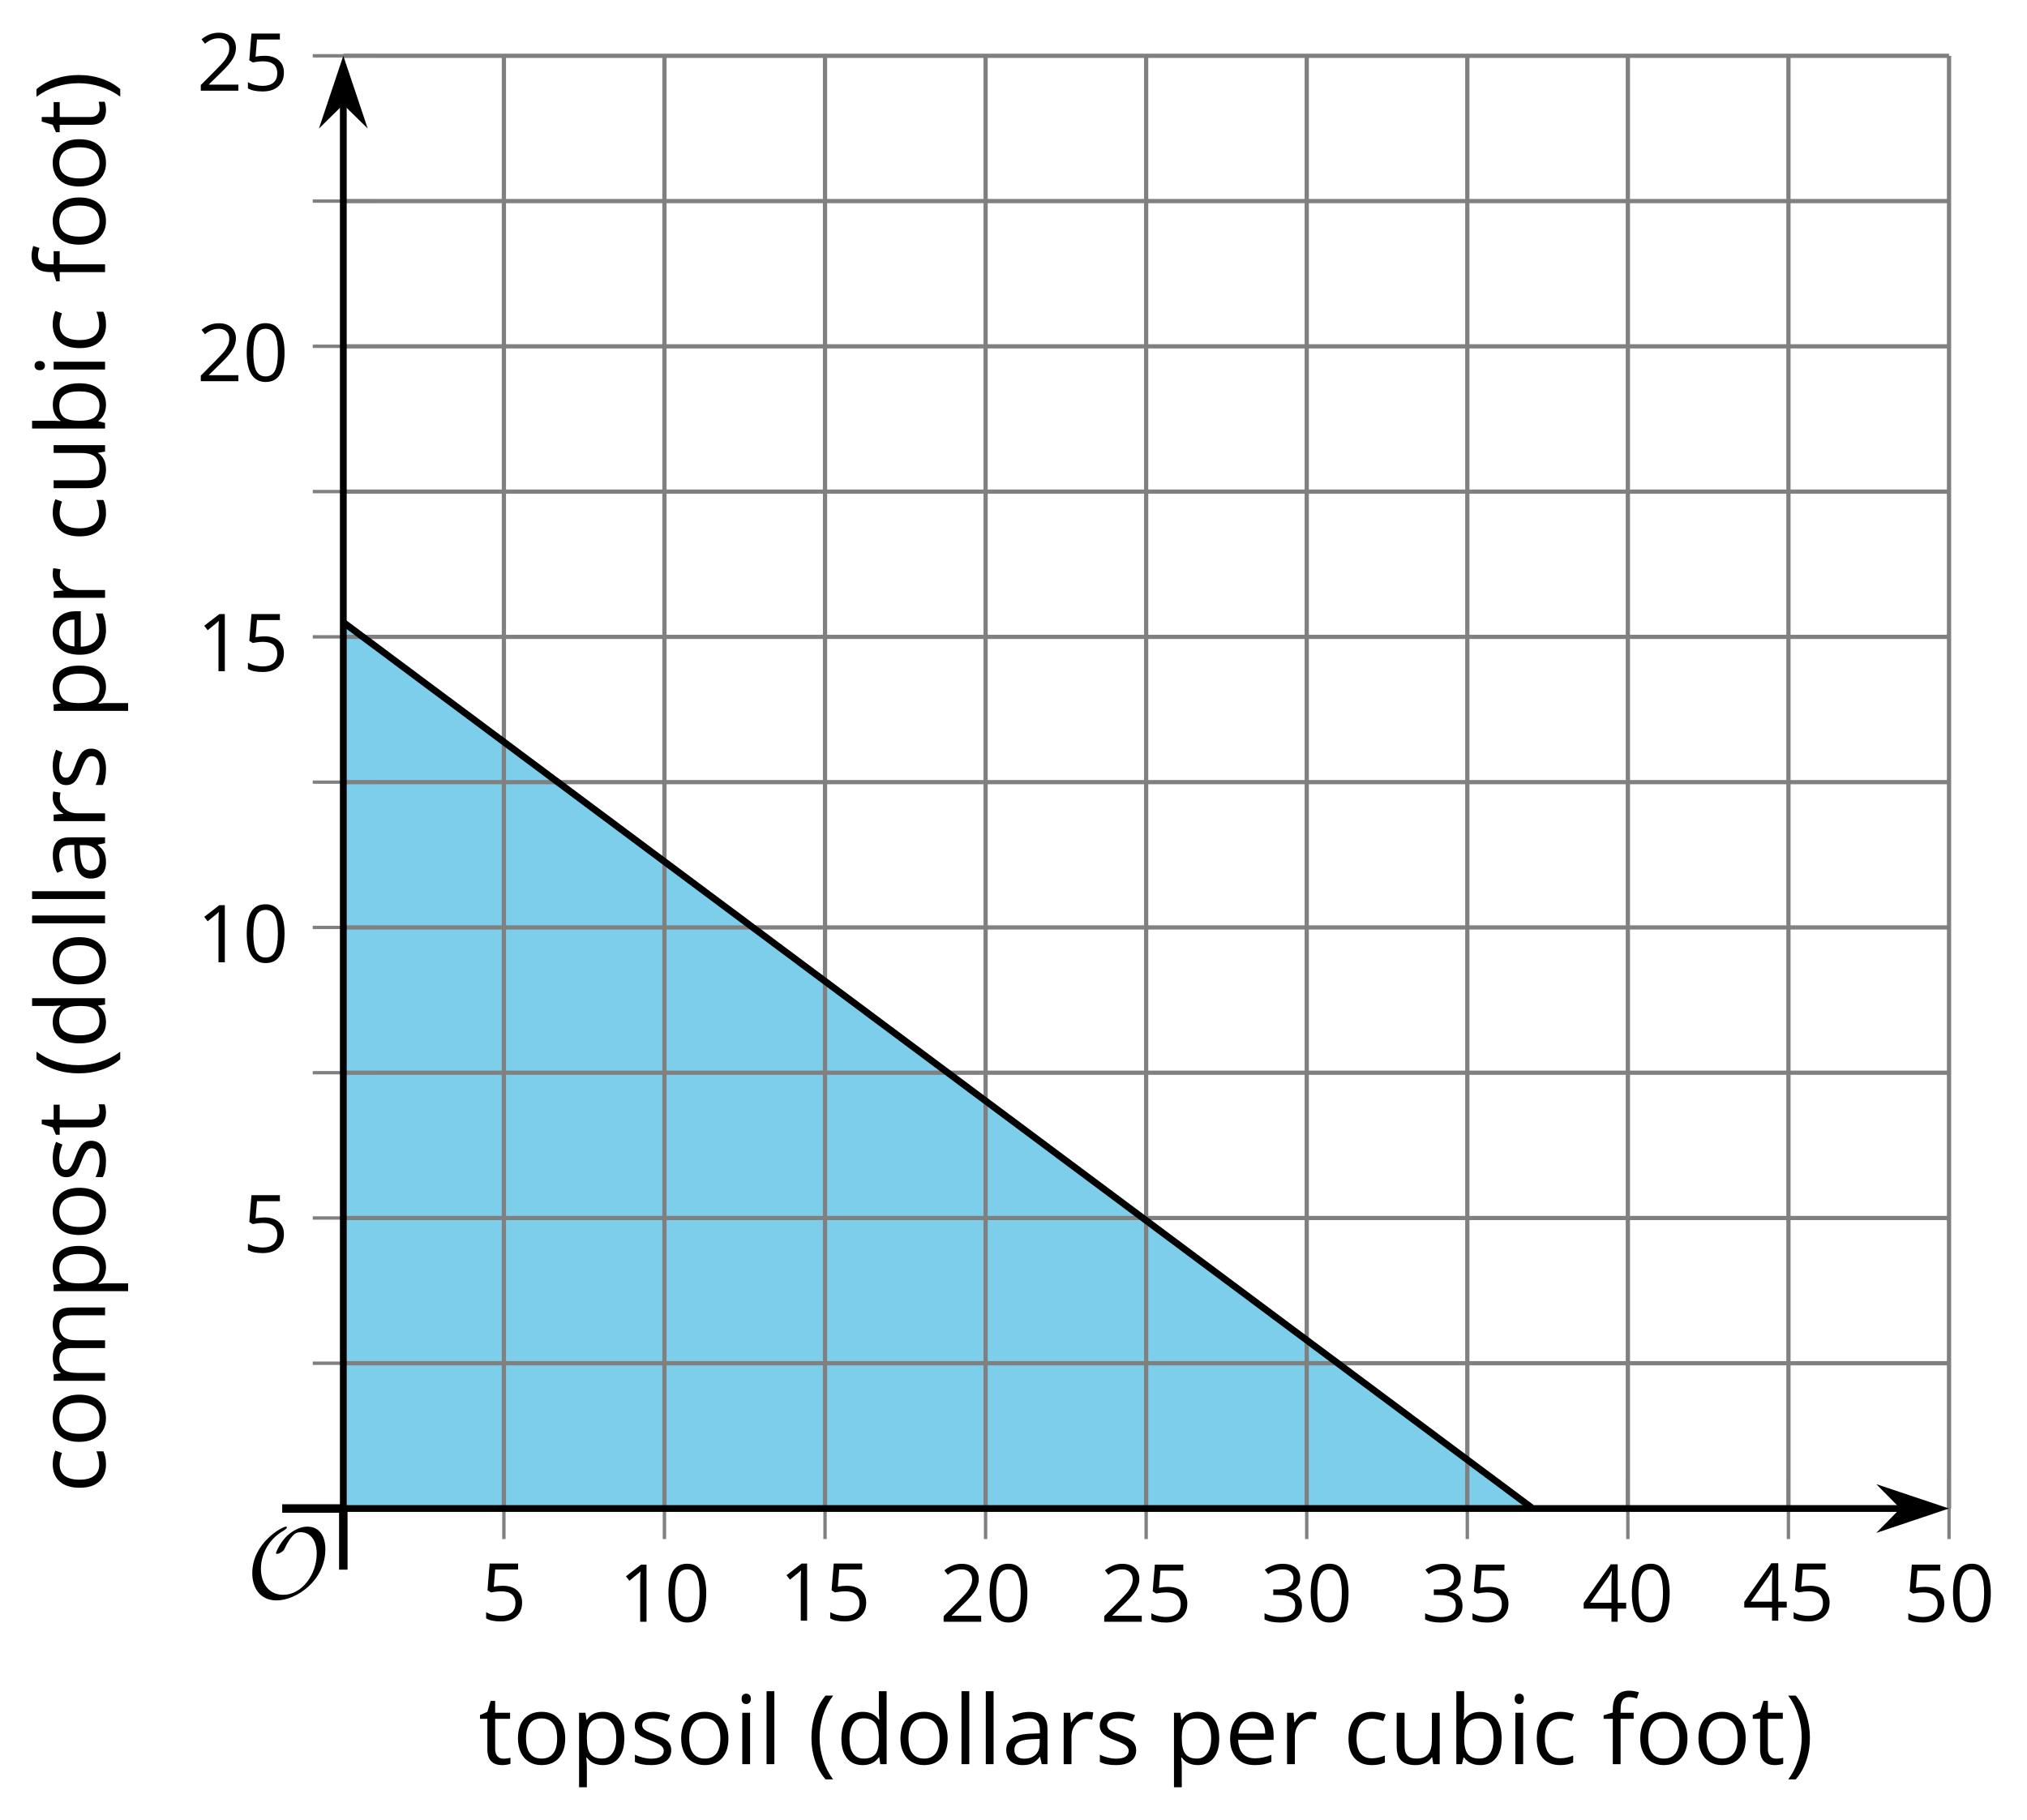 <?xml version='1.0' encoding='UTF-8'?>
<!-- This file was generated by dvisvgm 2.1.3 -->
<svg height='214.395pt' version='1.1' viewBox='-72 -72 238.799 214.395' width='238.799pt' xmlns='http://www.w3.org/2000/svg' xmlns:xlink='http://www.w3.org/1999/xlink'>
<defs>
<clipPath id='clip1'>
<path d='M-31.555 105.739H157.613V-65.425H-31.555Z'/>
</clipPath>
<path d='M9.289 -5.762C9.289 -7.281 8.62 -8.428 7.161 -8.428C5.918 -8.428 4.866 -7.424 4.782 -7.352C3.826 -6.408 3.467 -5.332 3.467 -5.308C3.467 -5.236 3.527 -5.224 3.587 -5.224C3.814 -5.224 4.005 -5.344 4.184 -5.475C4.399 -5.631 4.411 -5.667 4.543 -5.942C4.651 -6.181 4.926 -6.767 5.368 -7.269C5.655 -7.592 5.894 -7.771 6.372 -7.771C7.532 -7.771 8.273 -6.814 8.273 -5.248C8.273 -2.809 6.539 -0.395 4.328 -0.395C2.63 -0.395 1.698 -1.745 1.698 -3.455C1.698 -5.081 2.534 -6.874 4.28 -7.902C4.399 -7.974 4.758 -8.189 4.758 -8.345C4.758 -8.428 4.663 -8.428 4.639 -8.428C4.22 -8.428 0.681 -6.528 0.681 -2.941C0.681 -1.267 1.554 0.263 3.539 0.263C5.87 0.263 9.289 -2.08 9.289 -5.762Z' id='g0-79'/>
<use id='g7-8' transform='scale(1.2)' xlink:href='#g5-8'/>
<use id='g7-9' transform='scale(1.2)' xlink:href='#g5-9'/>
<use id='g7-65' transform='scale(1.2)' xlink:href='#g5-65'/>
<use id='g7-66' transform='scale(1.2)' xlink:href='#g5-66'/>
<use id='g7-67' transform='scale(1.2)' xlink:href='#g5-67'/>
<use id='g7-68' transform='scale(1.2)' xlink:href='#g5-68'/>
<use id='g7-69' transform='scale(1.2)' xlink:href='#g5-69'/>
<use id='g7-70' transform='scale(1.2)' xlink:href='#g5-70'/>
<use id='g7-73' transform='scale(1.2)' xlink:href='#g5-73'/>
<use id='g7-76' transform='scale(1.2)' xlink:href='#g5-76'/>
<use id='g7-77' transform='scale(1.2)' xlink:href='#g5-77'/>
<use id='g7-79' transform='scale(1.2)' xlink:href='#g5-79'/>
<use id='g7-80' transform='scale(1.2)' xlink:href='#g5-80'/>
<use id='g7-82' transform='scale(1.2)' xlink:href='#g5-82'/>
<use id='g7-83' transform='scale(1.2)' xlink:href='#g5-83'/>
<use id='g7-84' transform='scale(1.2)' xlink:href='#g5-84'/>
<use id='g7-85' transform='scale(1.2)' xlink:href='#g5-85'/>
<path d='M0.378 -2.583C0.378 -1.782 0.497 -1.031 0.732 -0.336S1.312 0.971 1.763 1.492H2.5C2.072 0.912 1.745 0.272 1.519 -0.433S1.179 -1.855 1.179 -2.592C1.179 -3.343 1.289 -4.07 1.51 -4.779C1.736 -5.488 2.067 -6.137 2.509 -6.731H1.763C1.317 -6.197 0.971 -5.576 0.737 -4.866C0.497 -4.157 0.378 -3.398 0.378 -2.583Z' id='g5-8'/>
<path d='M2.413 -2.583C2.413 -3.389 2.293 -4.148 2.058 -4.862C1.823 -5.571 1.478 -6.192 1.027 -6.731H0.281C0.723 -6.137 1.054 -5.488 1.28 -4.779C1.501 -4.07 1.611 -3.343 1.611 -2.592C1.611 -1.855 1.496 -1.133 1.271 -0.433C1.045 0.272 0.718 0.916 0.29 1.492H1.027C1.473 0.976 1.819 0.368 2.053 -0.327C2.293 -1.022 2.413 -1.777 2.413 -2.583Z' id='g5-9'/>
<path d='M4.922 -3.375C4.922 -4.498 4.733 -5.355 4.355 -5.948C3.973 -6.542 3.421 -6.837 2.689 -6.837C1.938 -6.837 1.381 -6.552 1.018 -5.985S0.47 -4.549 0.47 -3.375C0.47 -2.238 0.658 -1.377 1.036 -0.792C1.413 -0.203 1.966 0.092 2.689 0.092C3.444 0.092 4.006 -0.193 4.374 -0.769C4.738 -1.344 4.922 -2.21 4.922 -3.375ZM1.243 -3.375C1.243 -4.355 1.358 -5.064 1.588 -5.506C1.819 -5.953 2.187 -6.174 2.689 -6.174C3.2 -6.174 3.568 -5.948 3.794 -5.497C4.024 -5.051 4.139 -4.342 4.139 -3.375S4.024 -1.699 3.794 -1.243C3.568 -0.792 3.2 -0.566 2.689 -0.566C2.187 -0.566 1.819 -0.792 1.588 -1.234C1.358 -1.685 1.243 -2.394 1.243 -3.375Z' id='g5-16'/>
<path d='M3.292 0V-6.731H2.647L0.866 -5.355L1.271 -4.83C1.92 -5.359 2.288 -5.658 2.366 -5.727S2.518 -5.866 2.583 -5.93C2.56 -5.576 2.546 -5.198 2.546 -4.797V0H3.292Z' id='g5-17'/>
<path d='M4.885 0V-0.709H1.423V-0.746L2.896 -2.187C3.554 -2.827 4.001 -3.352 4.24 -3.771S4.599 -4.609 4.599 -5.037C4.599 -5.585 4.42 -6.018 4.061 -6.344C3.702 -6.667 3.204 -6.828 2.574 -6.828C1.842 -6.828 1.169 -6.57 0.548 -6.054L0.953 -5.534C1.262 -5.778 1.538 -5.944 1.786 -6.036C2.04 -6.128 2.302 -6.174 2.583 -6.174C2.97 -6.174 3.273 -6.068 3.49 -5.856C3.706 -5.649 3.817 -5.364 3.817 -5.005C3.817 -4.751 3.775 -4.512 3.688 -4.291S3.471 -3.844 3.301 -3.61S2.772 -2.988 2.233 -2.44L0.46 -0.658V0H4.885Z' id='g5-18'/>
<path d='M4.632 -5.147C4.632 -5.668 4.452 -6.077 4.088 -6.381C3.725 -6.676 3.218 -6.828 2.564 -6.828C2.164 -6.828 1.786 -6.768 1.427 -6.639C1.064 -6.519 0.746 -6.344 0.47 -6.128L0.856 -5.612C1.192 -5.829 1.487 -5.976 1.75 -6.054S2.288 -6.174 2.583 -6.174C2.97 -6.174 3.278 -6.082 3.499 -5.893C3.729 -5.704 3.84 -5.447 3.84 -5.12C3.84 -4.71 3.688 -4.388 3.379 -4.153C3.071 -3.923 2.657 -3.808 2.132 -3.808H1.459V-3.149H2.122C3.407 -3.149 4.047 -2.739 4.047 -1.925C4.047 -1.013 3.467 -0.557 2.302 -0.557C2.007 -0.557 1.694 -0.594 1.363 -0.672C1.036 -0.746 0.723 -0.856 0.433 -0.999V-0.272C0.714 -0.138 0.999 -0.041 1.298 0.009C1.593 0.064 1.92 0.092 2.274 0.092C3.094 0.092 3.725 -0.083 4.171 -0.424C4.618 -0.769 4.839 -1.266 4.839 -1.906C4.839 -2.353 4.71 -2.716 4.448 -2.993S3.785 -3.439 3.246 -3.508V-3.545C3.688 -3.637 4.029 -3.821 4.273 -4.093C4.512 -4.365 4.632 -4.719 4.632 -5.147Z' id='g5-19'/>
<path d='M5.203 -1.547V-2.242H4.204V-6.768H3.393L0.198 -2.215V-1.547H3.471V0H4.204V-1.547H5.203ZM3.471 -2.242H0.962L3.066 -5.235C3.195 -5.428 3.333 -5.672 3.481 -5.967H3.518C3.485 -5.414 3.471 -4.917 3.471 -4.48V-2.242Z' id='g5-20'/>
<path d='M2.564 -4.111C2.215 -4.111 1.865 -4.075 1.51 -4.006L1.68 -6.027H4.374V-6.731H1.027L0.773 -3.582L1.169 -3.329C1.657 -3.416 2.049 -3.462 2.339 -3.462C3.49 -3.462 4.065 -2.993 4.065 -2.053C4.065 -1.57 3.913 -1.202 3.619 -0.948C3.315 -0.695 2.896 -0.566 2.357 -0.566C2.049 -0.566 1.731 -0.608 1.413 -0.681C1.096 -0.764 0.829 -0.87 0.612 -1.008V-0.272C1.013 -0.028 1.588 0.092 2.348 0.092C3.126 0.092 3.739 -0.106 4.18 -0.502C4.627 -0.898 4.848 -1.446 4.848 -2.141C4.848 -2.753 4.646 -3.232 4.236 -3.582C3.831 -3.936 3.273 -4.111 2.564 -4.111Z' id='g5-21'/>
<path d='M3.913 0H4.48V-3.444C4.48 -4.033 4.337 -4.461 4.042 -4.728C3.757 -4.995 3.31 -5.129 2.707 -5.129C2.408 -5.129 2.113 -5.092 1.814 -5.014C1.519 -4.936 1.248 -4.83 0.999 -4.696L1.234 -4.111C1.763 -4.369 2.242 -4.498 2.661 -4.498C3.034 -4.498 3.306 -4.401 3.481 -4.217C3.646 -4.024 3.734 -3.734 3.734 -3.338V-3.025L2.878 -2.997C1.248 -2.947 0.433 -2.413 0.433 -1.395C0.433 -0.921 0.576 -0.552 0.856 -0.295C1.142 -0.037 1.533 0.092 2.035 0.092C2.408 0.092 2.721 0.037 2.974 -0.074C3.223 -0.189 3.471 -0.401 3.725 -0.718H3.762L3.913 0ZM2.187 -0.539C1.888 -0.539 1.653 -0.612 1.483 -0.755C1.317 -0.898 1.234 -1.11 1.234 -1.386C1.234 -1.74 1.367 -1.998 1.639 -2.164C1.906 -2.334 2.343 -2.426 2.951 -2.449L3.715 -2.482V-2.026C3.715 -1.556 3.582 -1.192 3.306 -0.93C3.039 -0.668 2.661 -0.539 2.187 -0.539Z' id='g5-65'/>
<path d='M3.158 -5.129C2.459 -5.129 1.929 -4.876 1.575 -4.374H1.538C1.561 -4.682 1.575 -5.032 1.575 -5.424V-7.164H0.81V0H1.358L1.519 -0.649H1.575C1.759 -0.396 1.989 -0.212 2.256 -0.092C2.532 0.032 2.832 0.092 3.158 0.092C3.817 0.092 4.328 -0.138 4.696 -0.599C5.069 -1.054 5.253 -1.699 5.253 -2.528S5.069 -3.996 4.705 -4.448C4.337 -4.903 3.821 -5.129 3.158 -5.129ZM3.048 -4.489C3.531 -4.489 3.886 -4.328 4.116 -4.006S4.461 -3.195 4.461 -2.537C4.461 -1.897 4.346 -1.404 4.116 -1.059C3.886 -0.718 3.536 -0.548 3.066 -0.548C2.546 -0.548 2.164 -0.7 1.929 -1.004C1.694 -1.312 1.575 -1.819 1.575 -2.528S1.69 -3.739 1.92 -4.042C2.15 -4.337 2.528 -4.489 3.048 -4.489Z' id='g5-66'/>
<path d='M2.827 0.092C3.338 0.092 3.766 0.005 4.102 -0.17V-0.847C3.66 -0.668 3.227 -0.576 2.808 -0.576C2.316 -0.576 1.948 -0.741 1.694 -1.073C1.446 -1.404 1.321 -1.878 1.321 -2.5C1.321 -3.808 1.832 -4.461 2.859 -4.461C3.011 -4.461 3.191 -4.438 3.389 -4.392C3.587 -4.351 3.771 -4.296 3.941 -4.227L4.176 -4.876C4.038 -4.945 3.849 -5.009 3.605 -5.06S3.122 -5.138 2.878 -5.138C2.127 -5.138 1.547 -4.908 1.142 -4.448C0.732 -3.987 0.529 -3.333 0.529 -2.491C0.529 -1.667 0.727 -1.031 1.133 -0.58C1.529 -0.134 2.095 0.092 2.827 0.092Z' id='g5-67'/>
<path d='M4.245 -0.677L4.346 0H4.968V-7.164H4.204V-5.111L4.222 -4.756L4.254 -4.392H4.194C3.831 -4.89 3.306 -5.138 2.62 -5.138C1.961 -5.138 1.45 -4.908 1.082 -4.448S0.529 -3.343 0.529 -2.509S0.714 -1.036 1.077 -0.585C1.446 -0.134 1.961 0.092 2.62 0.092C3.324 0.092 3.849 -0.166 4.204 -0.677H4.245ZM2.716 -0.548C2.261 -0.548 1.911 -0.714 1.676 -1.041S1.321 -1.855 1.321 -2.5C1.321 -3.135 1.441 -3.628 1.676 -3.978C1.915 -4.323 2.261 -4.498 2.707 -4.498C3.227 -4.498 3.61 -4.346 3.849 -4.042C4.084 -3.734 4.204 -3.223 4.204 -2.509V-2.348C4.204 -1.717 4.088 -1.257 3.849 -0.976C3.619 -0.691 3.237 -0.548 2.716 -0.548Z' id='g5-68'/>
<path d='M2.942 0.092C3.283 0.092 3.573 0.064 3.812 0.018C4.056 -0.037 4.309 -0.12 4.581 -0.235V-0.916C4.052 -0.691 3.513 -0.576 2.97 -0.576C2.454 -0.576 2.053 -0.727 1.768 -1.036C1.487 -1.344 1.335 -1.791 1.321 -2.385H4.797V-2.868C4.797 -3.55 4.613 -4.098 4.245 -4.512C3.877 -4.931 3.375 -5.138 2.744 -5.138C2.067 -5.138 1.533 -4.899 1.133 -4.42C0.727 -3.941 0.529 -3.297 0.529 -2.482C0.529 -1.676 0.746 -1.045 1.179 -0.589C1.607 -0.134 2.196 0.092 2.942 0.092ZM2.735 -4.498C3.135 -4.498 3.439 -4.369 3.656 -4.116C3.872 -3.858 3.978 -3.49 3.978 -3.006H1.34C1.381 -3.471 1.524 -3.84 1.768 -4.102C2.007 -4.365 2.33 -4.498 2.735 -4.498Z' id='g5-69'/>
<path d='M3.085 -4.452V-5.046H1.8V-5.373C1.8 -5.797 1.869 -6.105 2.007 -6.298C2.145 -6.487 2.357 -6.584 2.647 -6.584C2.855 -6.584 3.108 -6.538 3.402 -6.441L3.6 -7.053C3.241 -7.159 2.928 -7.215 2.661 -7.215C1.579 -7.215 1.036 -6.593 1.036 -5.355V-5.074L0.134 -4.797V-4.452H1.036V0H1.8V-4.452H3.085Z' id='g5-70'/>
<path d='M1.575 0V-5.046H0.81V0H1.575ZM0.746 -6.413C0.746 -6.243 0.787 -6.114 0.875 -6.031C0.962 -5.944 1.068 -5.902 1.197 -5.902C1.321 -5.902 1.427 -5.944 1.515 -6.031C1.602 -6.114 1.648 -6.243 1.648 -6.413S1.602 -6.713 1.515 -6.796S1.321 -6.92 1.197 -6.92C1.068 -6.92 0.962 -6.878 0.875 -6.796C0.787 -6.717 0.746 -6.588 0.746 -6.413Z' id='g5-73'/>
<path d='M1.575 0V-7.164H0.81V0H1.575Z' id='g5-76'/>
<path d='M7.242 0H8.006V-3.292C8.006 -3.936 7.864 -4.406 7.578 -4.696C7.297 -4.991 6.869 -5.138 6.298 -5.138C5.935 -5.138 5.608 -5.06 5.322 -4.908S4.82 -4.544 4.669 -4.282H4.632C4.388 -4.853 3.872 -5.138 3.085 -5.138C2.758 -5.138 2.468 -5.069 2.201 -4.931C1.943 -4.793 1.736 -4.599 1.593 -4.355H1.556L1.432 -5.046H0.81V0H1.575V-2.647C1.575 -3.301 1.685 -3.771 1.906 -4.061C2.132 -4.346 2.482 -4.489 2.96 -4.489C3.324 -4.489 3.596 -4.388 3.766 -4.19C3.936 -3.987 4.024 -3.683 4.024 -3.283V0H4.788V-2.818C4.788 -3.384 4.903 -3.808 5.129 -4.079S5.709 -4.489 6.183 -4.489C6.547 -4.489 6.814 -4.388 6.984 -4.19C7.155 -3.987 7.242 -3.683 7.242 -3.283V0Z' id='g5-77'/>
<path d='M5.166 -2.528C5.166 -3.329 4.959 -3.964 4.54 -4.434C4.125 -4.903 3.564 -5.138 2.859 -5.138C2.127 -5.138 1.556 -4.908 1.146 -4.448C0.737 -3.992 0.529 -3.352 0.529 -2.528C0.529 -1.998 0.626 -1.533 0.815 -1.137S1.275 -0.437 1.625 -0.226S2.376 0.092 2.827 0.092C3.559 0.092 4.13 -0.138 4.544 -0.599C4.959 -1.064 5.166 -1.704 5.166 -2.528ZM1.321 -2.528C1.321 -3.177 1.45 -3.669 1.704 -3.996S2.334 -4.489 2.836 -4.489C3.343 -4.489 3.725 -4.323 3.987 -3.987C4.245 -3.656 4.374 -3.168 4.374 -2.528C4.374 -1.878 4.245 -1.39 3.987 -1.05C3.725 -0.718 3.347 -0.548 2.845 -0.548S1.966 -0.718 1.708 -1.054S1.321 -1.883 1.321 -2.528Z' id='g5-79'/>
<path d='M3.158 0.092C3.817 0.092 4.328 -0.138 4.696 -0.599C5.069 -1.054 5.253 -1.699 5.253 -2.528C5.253 -3.352 5.074 -3.996 4.705 -4.452C4.346 -4.908 3.826 -5.138 3.158 -5.138C2.822 -5.138 2.523 -5.078 2.261 -4.954S1.773 -4.632 1.575 -4.355H1.538L1.432 -5.046H0.81V2.265H1.575V0.189C1.575 -0.074 1.556 -0.355 1.519 -0.649H1.575C1.759 -0.396 1.989 -0.212 2.256 -0.092C2.532 0.032 2.832 0.092 3.158 0.092ZM3.048 -4.489C3.494 -4.489 3.844 -4.319 4.088 -3.987C4.337 -3.646 4.461 -3.168 4.461 -2.537C4.461 -1.915 4.337 -1.432 4.088 -1.077C3.844 -0.723 3.504 -0.548 3.066 -0.548C2.546 -0.548 2.164 -0.7 1.929 -1.004C1.694 -1.312 1.575 -1.819 1.575 -2.528V-2.698C1.579 -3.32 1.699 -3.775 1.929 -4.061S2.532 -4.489 3.048 -4.489Z' id='g5-80'/>
<path d='M3.112 -5.138C2.795 -5.138 2.505 -5.051 2.242 -4.871S1.754 -4.438 1.565 -4.111H1.529L1.441 -5.046H0.81V0H1.575V-2.707C1.575 -3.2 1.722 -3.614 2.007 -3.946C2.302 -4.277 2.647 -4.443 3.057 -4.443C3.218 -4.443 3.402 -4.42 3.61 -4.374L3.715 -5.083C3.536 -5.12 3.338 -5.138 3.112 -5.138Z' id='g5-82'/>
<path d='M4.065 -1.377C4.065 -1.713 3.959 -1.989 3.748 -2.21C3.541 -2.431 3.135 -2.652 2.537 -2.868C2.099 -3.029 1.805 -3.154 1.653 -3.241S1.39 -3.416 1.317 -3.513C1.252 -3.61 1.215 -3.725 1.215 -3.858C1.215 -4.056 1.308 -4.213 1.492 -4.328S1.948 -4.498 2.311 -4.498C2.721 -4.498 3.181 -4.392 3.688 -4.185L3.959 -4.807C3.439 -5.028 2.91 -5.138 2.366 -5.138C1.782 -5.138 1.326 -5.018 0.99 -4.779C0.654 -4.544 0.488 -4.217 0.488 -3.808C0.488 -3.577 0.534 -3.379 0.635 -3.214C0.727 -3.048 0.875 -2.901 1.077 -2.772C1.271 -2.638 1.607 -2.486 2.076 -2.311C2.569 -2.122 2.901 -1.957 3.076 -1.814C3.241 -1.676 3.329 -1.51 3.329 -1.312C3.329 -1.05 3.223 -0.856 3.006 -0.727C2.79 -0.603 2.486 -0.539 2.086 -0.539C1.828 -0.539 1.561 -0.576 1.28 -0.645C1.004 -0.714 0.746 -0.81 0.502 -0.935V-0.226C0.875 -0.014 1.4 0.092 2.067 0.092C2.698 0.092 3.191 -0.037 3.541 -0.29S4.065 -0.907 4.065 -1.377Z' id='g5-83'/>
<path d='M2.44 -0.539C2.187 -0.539 1.989 -0.622 1.846 -0.783S1.63 -1.179 1.63 -1.483V-4.452H3.094V-5.046H1.63V-6.215H1.188L0.866 -5.138L0.143 -4.82V-4.452H0.866V-1.45C0.866 -0.424 1.354 0.092 2.33 0.092C2.459 0.092 2.606 0.078 2.762 0.055C2.928 0.028 3.048 -0.005 3.131 -0.046V-0.631C3.057 -0.608 2.956 -0.589 2.832 -0.571C2.707 -0.548 2.574 -0.539 2.44 -0.539Z' id='g5-84'/>
<path d='M1.529 -5.046H0.755V-1.745C0.755 -1.105 0.907 -0.635 1.215 -0.345C1.519 -0.055 1.98 0.092 2.592 0.092C2.947 0.092 3.264 0.028 3.545 -0.106C3.821 -0.239 4.038 -0.428 4.194 -0.677H4.236L4.346 0H4.977V-5.046H4.213V-2.394C4.213 -1.74 4.088 -1.271 3.849 -0.981C3.6 -0.691 3.218 -0.548 2.689 -0.548C2.288 -0.548 1.998 -0.649 1.809 -0.852S1.529 -1.363 1.529 -1.773V-5.046Z' id='g5-85'/>
</defs>
<g id='page1'>
<path clip-path='url(#clip1)' d='M-31.555 105.739H108.43L-31.555 1.325V105.739' fill='#7dceeb'/>
<path d='M-12.637 105.739V-65.425M6.277 105.739V-65.425M25.195 105.739V-65.425M44.113 105.739V-65.425M63.027 105.739V-65.425M81.945 105.739V-65.425M100.863 105.739V-65.425M119.777 105.739V-65.425M138.695 105.739V-65.425M157.613 105.739V-65.425' fill='none' stroke='#808080' stroke-linejoin='bevel' stroke-miterlimit='10.037' stroke-width='0.5'/>
<path d='M-31.555 88.621H157.613M-31.555 54.391H157.613M-31.555 20.157H157.613M-31.555 -14.078H157.613M-31.555 -48.308H157.613' fill='none' stroke='#808080' stroke-linejoin='bevel' stroke-miterlimit='10.037' stroke-width='0.5'/>
<path d='M-31.555 71.508H157.613M-31.555 37.274H157.613M-31.555 3.039H157.613M-31.555 -31.195H157.613M-31.555 -65.425H157.613' fill='none' stroke='#808080' stroke-linejoin='bevel' stroke-miterlimit='10.037' stroke-width='0.5'/>
<path d='M-12.637 109.34V102.141M6.277 109.34V102.141M25.195 109.34V102.141M44.113 109.34V102.141M63.027 109.34V102.141M81.945 109.34V102.141M100.863 109.34V102.141M119.777 109.34V102.141M138.695 109.34V102.141M157.613 109.34V102.141' fill='none' stroke='#808080' stroke-linejoin='bevel' stroke-miterlimit='10.037' stroke-width='0.4'/>
<path d='M-35.156 88.621H-27.953M-35.156 54.391H-27.953M-35.156 20.157H-27.953M-35.156 -14.078H-27.953M-35.156 -48.308H-27.953' fill='none' stroke='#808080' stroke-linejoin='bevel' stroke-miterlimit='10.037' stroke-width='0.4'/>
<path d='M-35.156 71.508H-27.953M-35.156 37.274H-27.953M-35.156 3.039H-27.953M-35.156 -31.195H-27.953M-35.156 -65.425H-27.953' fill='none' stroke='#808080' stroke-linejoin='bevel' stroke-miterlimit='10.037' stroke-width='0.4'/>
<path d='M-31.555 105.739H152.231' fill='none' stroke='#000000' stroke-linejoin='bevel' stroke-miterlimit='10.037' stroke-width='0.8'/>
<path d='M156.352 105.739L150.5 103.778L152.43 105.739L150.5 107.703Z'/>
<path d='M156.352 105.739L150.5 103.778L152.43 105.739L150.5 107.703Z' fill='none' stroke='#000000' stroke-miterlimit='10.037' stroke-width='0.8'/>
<path d='M-31.555 105.739V-60.043' fill='none' stroke='#000000' stroke-linejoin='bevel' stroke-miterlimit='10.037' stroke-width='0.8'/>
<path d='M-31.555 -64.168L-33.516 -58.312L-31.555 -60.242L-29.59 -58.312Z'/>
<path d='M-31.555 -64.168L-33.516 -58.312L-31.555 -60.242L-29.59 -58.312Z' fill='none' stroke='#000000' stroke-miterlimit='10.037' stroke-width='0.8'/>
<g transform='matrix(1 0 0 1 -24.233 49.872)'>
<use x='8.893' xlink:href='#g5-21' y='69.083'/>
</g>
<g transform='matrix(1 0 0 1 -8.018 50)'>
<use x='8.893' xlink:href='#g5-17' y='69.083'/>
<use x='14.297' xlink:href='#g5-16' y='69.083'/>
</g>
<g transform='matrix(1 0 0 1 10.899 49.872)'>
<use x='8.893' xlink:href='#g5-17' y='69.083'/>
<use x='14.297' xlink:href='#g5-21' y='69.083'/>
</g>
<g transform='matrix(1 0 0 1 29.815 50)'>
<use x='8.893' xlink:href='#g5-18' y='69.083'/>
<use x='14.297' xlink:href='#g5-16' y='69.083'/>
</g>
<g transform='matrix(1 0 0 1 48.732 50)'>
<use x='8.893' xlink:href='#g5-18' y='69.083'/>
<use x='14.297' xlink:href='#g5-21' y='69.083'/>
</g>
<g transform='matrix(1 0 0 1 67.648 50)'>
<use x='8.893' xlink:href='#g5-19' y='69.083'/>
<use x='14.297' xlink:href='#g5-16' y='69.083'/>
</g>
<g transform='matrix(1 0 0 1 86.565 50)'>
<use x='8.893' xlink:href='#g5-19' y='69.083'/>
<use x='14.297' xlink:href='#g5-21' y='69.083'/>
</g>
<g transform='matrix(1 0 0 1 105.481 50)'>
<use x='8.893' xlink:href='#g5-20' y='69.083'/>
<use x='14.297' xlink:href='#g5-16' y='69.083'/>
</g>
<g transform='matrix(1 0 0 1 124.398 49.872)'>
<use x='8.893' xlink:href='#g5-20' y='69.083'/>
<use x='14.297' xlink:href='#g5-21' y='69.083'/>
</g>
<g transform='matrix(1 0 0 1 143.314 50)'>
<use x='8.893' xlink:href='#g5-21' y='69.083'/>
<use x='14.297' xlink:href='#g5-16' y='69.083'/>
</g>
<g transform='matrix(1 0 0 1 -52.295 6.47)'>
<use x='8.893' xlink:href='#g5-21' y='69.083'/>
</g>
<g transform='matrix(1 0 0 1 -57.699 -27.7)'>
<use x='8.893' xlink:href='#g5-17' y='69.083'/>
<use x='14.297' xlink:href='#g5-16' y='69.083'/>
</g>
<g transform='matrix(1 0 0 1 -57.699 -61.997)'>
<use x='8.893' xlink:href='#g5-17' y='69.083'/>
<use x='14.297' xlink:href='#g5-21' y='69.083'/>
</g>
<g transform='matrix(1 0 0 1 -57.699 -96.167)'>
<use x='8.893' xlink:href='#g5-18' y='69.083'/>
<use x='14.297' xlink:href='#g5-16' y='69.083'/>
</g>
<g transform='matrix(1 0 0 1 -57.699 -130.4)'>
<use x='8.893' xlink:href='#g5-18' y='69.083'/>
<use x='14.297' xlink:href='#g5-21' y='69.083'/>
</g>
<path d='M-31.555 1.325L-30.852 1.848L-30.148 2.371L-29.445 2.899L-28.742 3.422L-28.035 3.946L-27.332 4.469L-26.629 4.993L-25.926 5.52L-25.223 6.043L-24.52 6.567L-23.816 7.09L-23.113 7.614L-22.41 8.141L-21.707 8.664L-21.004 9.188L-20.301 9.711L-19.598 10.235L-18.891 10.758L-18.188 11.282L-17.484 11.809L-16.781 12.332L-16.078 12.856L-15.375 13.379L-14.672 13.907L-13.969 14.43L-13.266 14.953L-12.562 15.477L-11.859 16L-11.156 16.524L-10.453 17.051L-9.746 17.575L-9.043 18.098L-8.34 18.621L-7.637 19.145L-6.934 19.672L-6.231 20.196L-5.527 20.719L-4.824 21.242L-4.121 21.766L-3.418 22.289L-2.715 22.817L-2.012 23.34L-1.309 23.864L-0.602 24.387L0.102 24.91L0.805 25.438L1.508 25.961L2.211 26.485L2.914 27.008L3.617 27.532L4.32 28.059L5.023 28.582L5.727 29.106L6.43 29.629L7.133 30.153L7.836 30.676L8.543 31.203L9.246 31.727L9.949 32.25L10.652 32.774L11.355 33.301L12.059 33.825L12.762 34.348L13.465 34.871L14.168 35.395L14.871 35.918L15.574 36.442L16.277 36.969L16.98 37.492L17.688 38.016L18.391 38.539L19.094 39.067L19.797 39.59L20.5 40.114L21.203 40.637L21.906 41.16L22.609 41.688L23.312 42.211L24.016 42.735L24.719 43.258L25.422 43.782L26.125 44.305L26.832 44.832L27.535 45.356L28.238 45.879L28.941 46.403L29.645 46.926L30.348 47.453L31.051 47.977L31.754 48.5L32.457 49.024L33.16 49.547L33.863 50.071L34.566 50.598L35.27 51.121L35.977 51.645L36.68 52.168L37.383 52.692L38.086 53.219L38.789 53.742L39.492 54.266L40.195 54.789L40.898 55.313L41.602 55.836L42.305 56.364L43.008 56.887L43.711 57.41L44.414 57.934L45.117 58.457L45.824 58.985L46.527 59.508L47.23 60.032L47.934 60.555L48.637 61.082L49.34 61.602L50.043 62.129L50.746 62.653L51.449 63.176L52.152 63.7L52.855 64.227L53.559 64.75L54.262 65.274L54.969 65.797L55.672 66.321L56.375 66.848L57.078 67.371L57.781 67.895L58.484 68.418L59.188 68.942L59.891 69.465L60.594 69.993L61.297 70.516L62 71.039L62.703 71.563L63.41 72.086L64.113 72.614L64.816 73.137L65.519 73.66L66.223 74.184L66.926 74.707L67.629 75.235L68.332 75.758L69.035 76.282L69.738 76.805L70.442 77.328L71.145 77.852L71.848 78.379L72.555 78.903L73.258 79.426L73.961 79.95L74.664 80.473L75.367 81L76.07 81.524L76.774 82.047L77.477 82.571L78.18 83.098L78.883 83.618L79.586 84.145L80.289 84.668L80.992 85.192L81.699 85.715L82.402 86.243L83.106 86.766L83.809 87.289L84.512 87.813L85.215 88.336L85.918 88.86L86.621 89.383L87.324 89.91L88.027 90.434L88.731 90.957L89.434 91.481L90.137 92.008L90.84 92.532L91.547 93.055L92.25 93.578L92.953 94.102L93.656 94.625L94.359 95.153L95.063 95.676L95.766 96.2L96.469 96.723L97.172 97.246L97.875 97.774L98.578 98.297L99.281 98.821L99.984 99.344L100.692 99.868L101.395 100.395L102.098 100.918L102.801 101.442L103.504 101.965L104.207 102.489L104.91 103.012L105.613 103.539L106.317 104.063L107.02 104.586L107.723 105.11L108.426 105.633' fill='none' stroke='#000000' stroke-linejoin='bevel' stroke-miterlimit='10.037' stroke-width='0.8'/>
<g transform='matrix(1 0 0 1 -51.852 47.221)'>
<use x='8.893' xlink:href='#g0-79' y='69.083'/>
</g>
<path d='M-31.555 112.942V105.739' fill='none' stroke='#000000' stroke-linejoin='bevel' stroke-miterlimit='10.037' stroke-width='1'/>
<path d='M-38.754 105.739H-31.555' fill='none' stroke='#000000' stroke-linejoin='bevel' stroke-miterlimit='10.037' stroke-width='1'/>
<g transform='matrix(1 0 0 1 -24.515 66.779)'>
<use x='8.893' xlink:href='#g7-84' y='69.083'/>
<use x='12.902' xlink:href='#g7-79' y='69.083'/>
<use x='19.762' xlink:href='#g7-80' y='69.083'/>
<use x='26.713' xlink:href='#g7-83' y='69.083'/>
<use x='32.13' xlink:href='#g7-79' y='69.083'/>
<use x='38.99' xlink:href='#g7-73' y='69.083'/>
<use x='41.852' xlink:href='#g7-76' y='69.083'/>
<use x='47.656' xlink:href='#g7-8' y='69.083'/>
<use x='51.006' xlink:href='#g7-68' y='69.083'/>
<use x='57.957' xlink:href='#g7-79' y='69.083'/>
<use x='64.817' xlink:href='#g7-76' y='69.083'/>
<use x='67.679' xlink:href='#g7-76' y='69.083'/>
<use x='70.541' xlink:href='#g7-65' y='69.083'/>
<use x='76.855' xlink:href='#g7-82' y='69.083'/>
<use x='81.489' xlink:href='#g7-83' y='69.083'/>
<use x='89.848' xlink:href='#g7-80' y='69.083'/>
<use x='96.799' xlink:href='#g7-69' y='69.083'/>
<use x='103.17' xlink:href='#g7-82' y='69.083'/>
<use x='110.746' xlink:href='#g7-67' y='69.083'/>
<use x='116.152' xlink:href='#g7-85' y='69.083'/>
<use x='123.114' xlink:href='#g7-66' y='69.083'/>
<use x='130.065' xlink:href='#g7-73' y='69.083'/>
<use x='132.927' xlink:href='#g7-67' y='69.083'/>
<use x='141.274' xlink:href='#g7-70' y='69.083'/>
<use x='145.113' xlink:href='#g7-79' y='69.083'/>
<use x='151.973' xlink:href='#g7-79' y='69.083'/>
<use x='158.833' xlink:href='#g7-84' y='69.083'/>
<use x='162.842' xlink:href='#g7-9' y='69.083'/>
</g>
<g transform='matrix(0 -1 1 0 -128.707 112.822)'>
<use x='8.893' xlink:href='#g7-67' y='69.083'/>
<use x='14.299' xlink:href='#g7-79' y='69.083'/>
<use x='21.159' xlink:href='#g7-77' y='69.083'/>
<use x='31.721' xlink:href='#g7-80' y='69.083'/>
<use x='38.672' xlink:href='#g7-79' y='69.083'/>
<use x='45.532' xlink:href='#g7-83' y='69.083'/>
<use x='50.949' xlink:href='#g7-84' y='69.083'/>
<use x='57.9' xlink:href='#g7-8' y='69.083'/>
<use x='61.25' xlink:href='#g7-68' y='69.083'/>
<use x='68.201' xlink:href='#g7-79' y='69.083'/>
<use x='75.061' xlink:href='#g7-76' y='69.083'/>
<use x='77.923' xlink:href='#g7-76' y='69.083'/>
<use x='80.785' xlink:href='#g7-65' y='69.083'/>
<use x='87.1' xlink:href='#g7-82' y='69.083'/>
<use x='91.734' xlink:href='#g7-83' y='69.083'/>
<use x='100.093' xlink:href='#g7-80' y='69.083'/>
<use x='107.043' xlink:href='#g7-69' y='69.083'/>
<use x='113.415' xlink:href='#g7-82' y='69.083'/>
<use x='120.99' xlink:href='#g7-67' y='69.083'/>
<use x='126.396' xlink:href='#g7-85' y='69.083'/>
<use x='133.358' xlink:href='#g7-66' y='69.083'/>
<use x='140.309' xlink:href='#g7-73' y='69.083'/>
<use x='143.171' xlink:href='#g7-67' y='69.083'/>
<use x='151.519' xlink:href='#g7-70' y='69.083'/>
<use x='155.357' xlink:href='#g7-79' y='69.083'/>
<use x='162.217' xlink:href='#g7-79' y='69.083'/>
<use x='169.077' xlink:href='#g7-84' y='69.083'/>
<use x='173.086' xlink:href='#g7-9' y='69.083'/>
</g>
</g>
</svg>